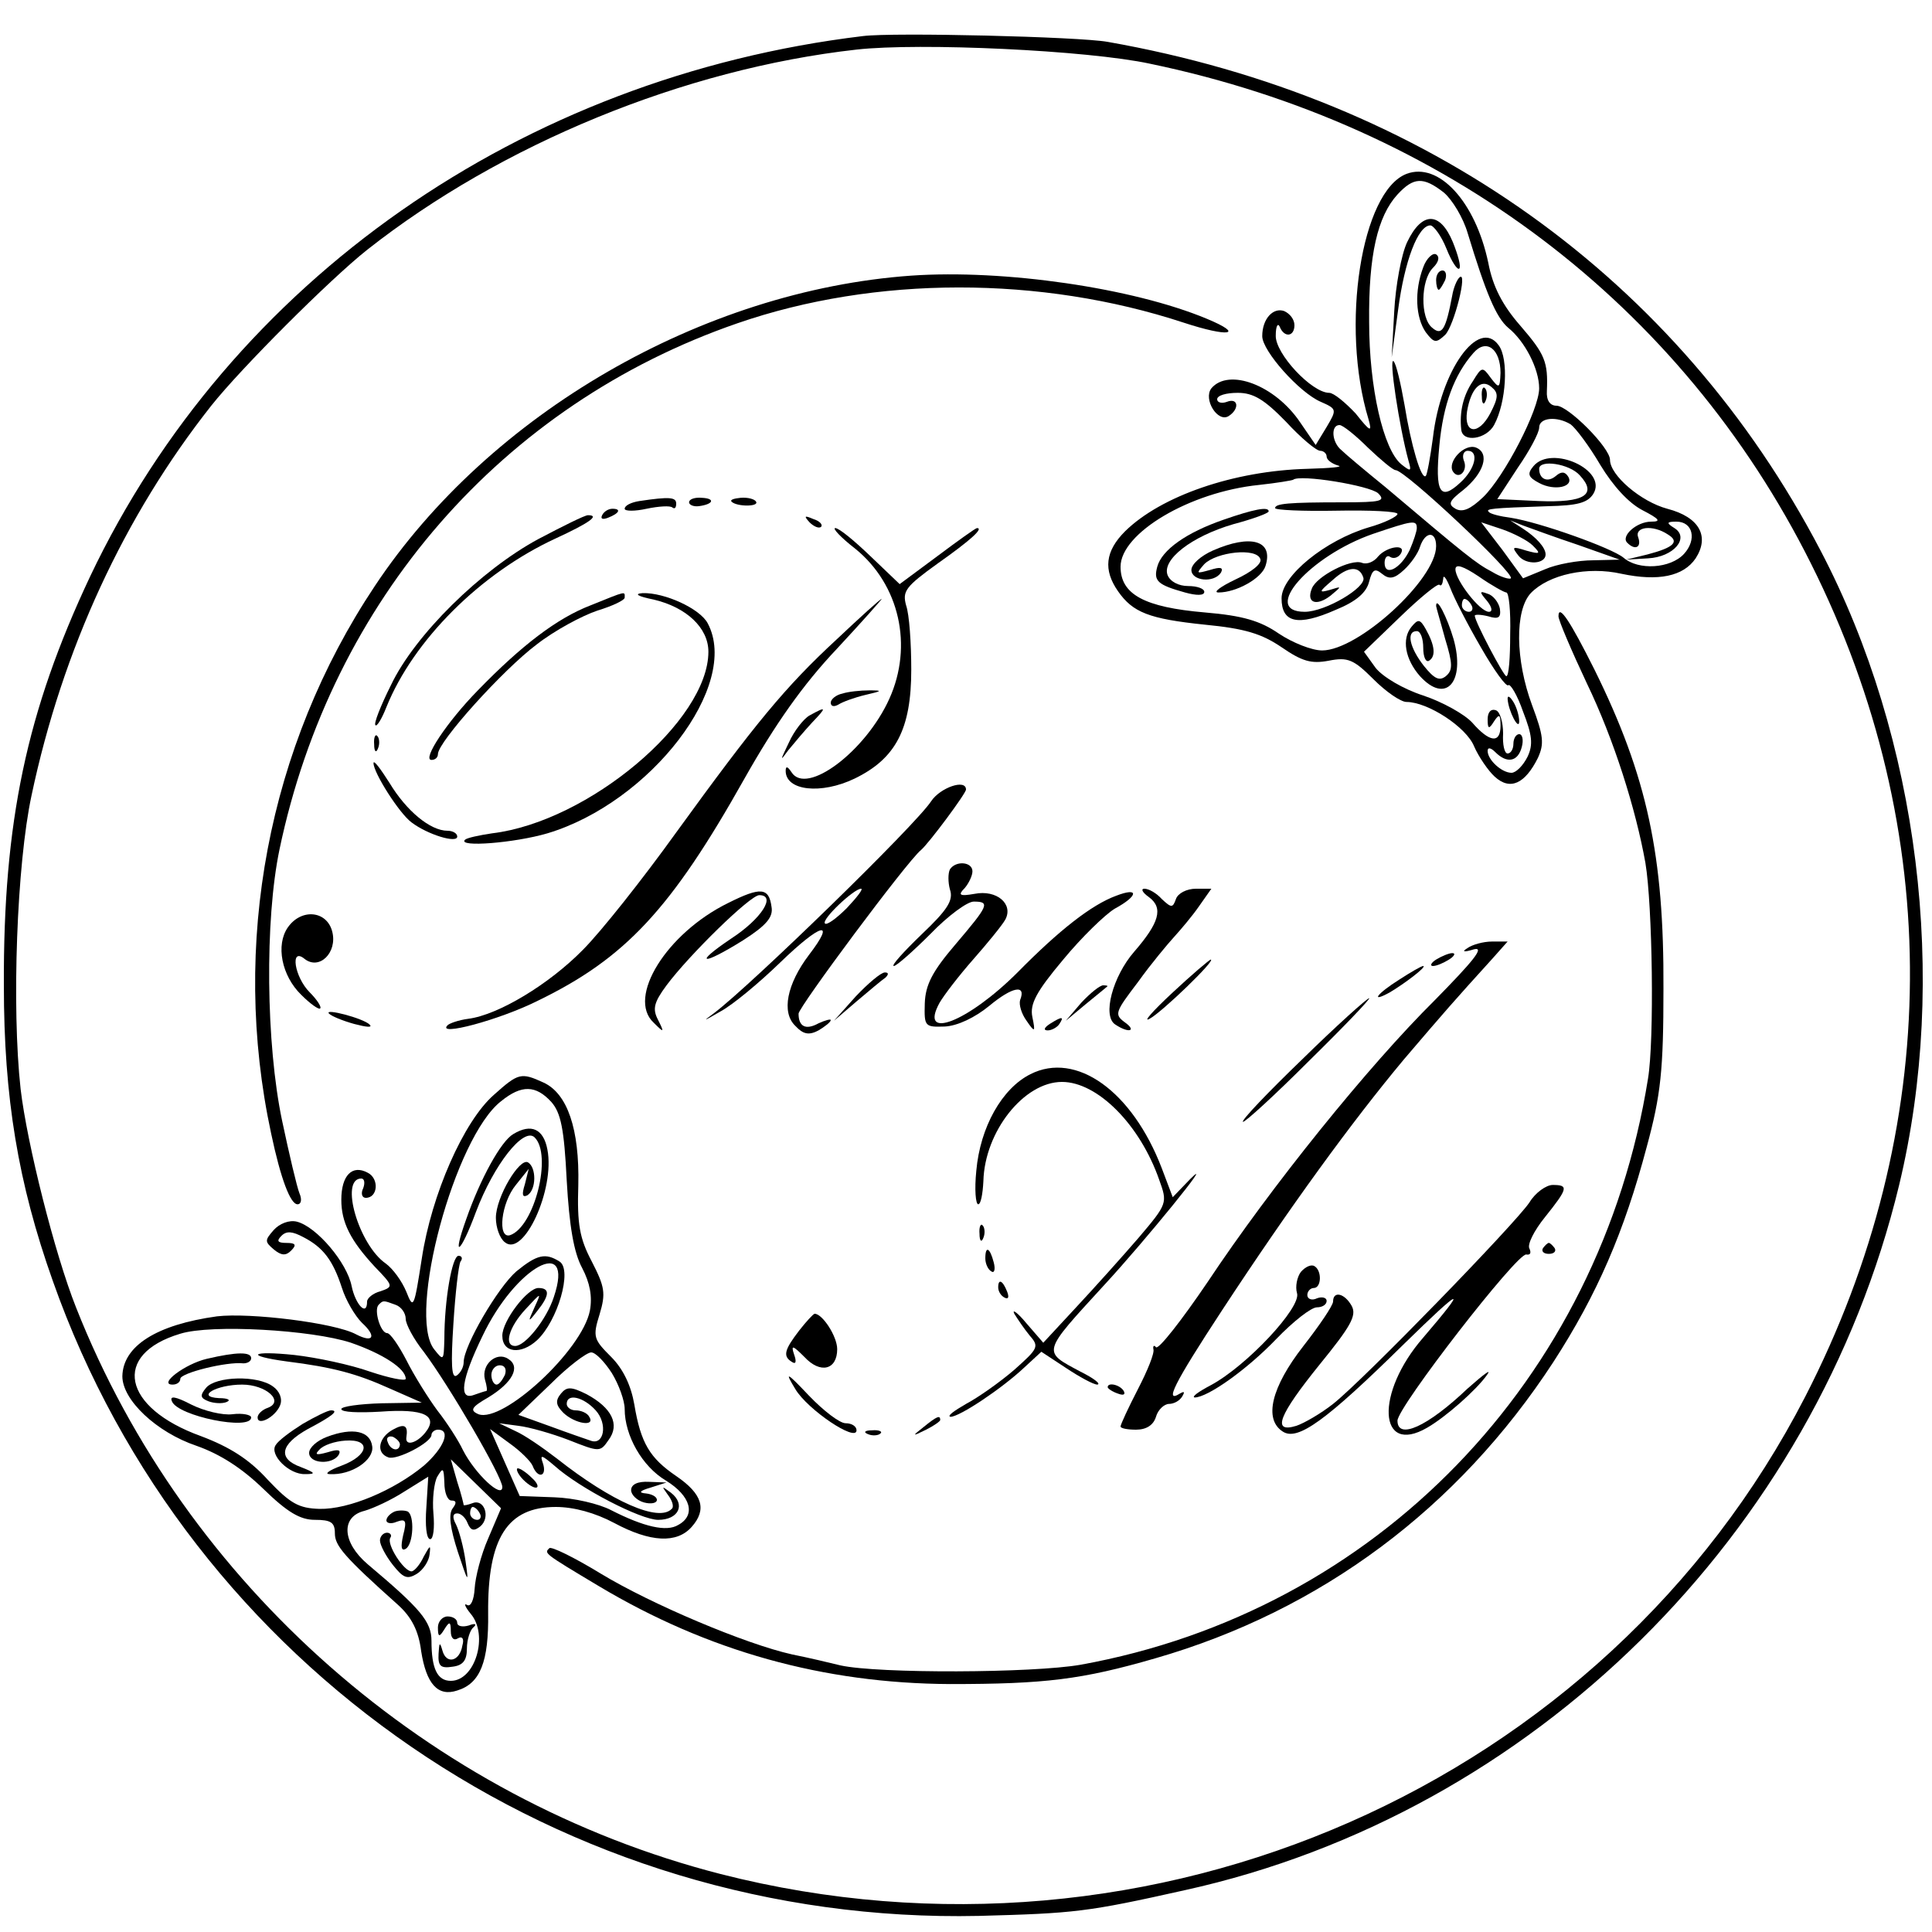 <?xml version="1.0" standalone="no"?>
<!DOCTYPE svg PUBLIC "-//W3C//DTD SVG 20010904//EN"
 "http://www.w3.org/TR/2001/REC-SVG-20010904/DTD/svg10.dtd">
<svg version="1.0" xmlns="http://www.w3.org/2000/svg"
 width="300pt" height="300pt" viewBox="0 0 300 300"
 preserveAspectRatio="xMidYMid meet">
<g transform="translate(0,300) scale(0.1,-0.1)"
fill="#000000" stroke="none">
<path d="M1340 2944 c-531 -64 -982 -380 -1200 -839 -99 -210 -135 -382 -134
-635 0 -174 22 -307 76 -459 212 -601 794 -1000 1438 -986 149 4 168 6 320 40
540 119 978 552 1109 1095 77 320 31 693 -122 985 -221 423 -613 703 -1107
790 -44 8 -333 15 -380 9z m446 -43 c457 -95 825 -374 1026 -776 208 -415 205
-878 -9 -1294 -310 -602 -1014 -912 -1684 -741 -452 116 -831 449 -1001 880
-33 83 -76 254 -86 339 -14 127 -6 349 17 456 48 227 144 434 279 605 46 58
184 196 242 242 208 164 492 281 760 311 98 11 359 -1 456 -22z"/>
<path d="M2184 2730 c-70 -27 -103 -236 -59 -381 6 -21 3 -20 -20 9 -16 17
-34 32 -41 32 -27 0 -84 61 -83 89 0 14 3 20 6 14 7 -18 23 -16 23 2 0 9 -7
18 -16 22 -17 6 -34 -12 -34 -39 0 -23 58 -88 91 -102 25 -11 25 -12 9 -39
l-17 -28 -24 35 c-39 58 -111 85 -138 53 -13 -17 10 -54 27 -43 17 11 15 29
-3 22 -8 -3 -15 -1 -15 4 0 6 14 10 32 10 24 0 41 -10 75 -45 23 -25 47 -45
53 -45 5 0 10 -4 10 -9 0 -5 8 -11 18 -14 9 -2 -12 -4 -48 -5 -114 -3 -227
-42 -283 -97 -31 -31 -34 -60 -11 -93 23 -33 48 -43 135 -52 62 -6 88 -14 119
-35 32 -22 46 -26 73 -21 30 6 39 2 70 -29 19 -19 42 -35 51 -35 33 0 93 -39
105 -69 7 -16 22 -38 32 -47 24 -22 47 -11 67 29 10 22 9 34 -9 82 -26 70 -27
147 -2 174 28 29 88 42 141 30 57 -12 96 -4 115 24 22 34 6 64 -44 77 -41 11
-89 52 -89 76 0 19 -65 84 -83 84 -10 0 -16 8 -15 23 2 45 -3 57 -41 101 -28
32 -43 61 -50 98 -20 95 -77 157 -127 138z m58 -29 c13 -11 30 -39 37 -63 28
-92 44 -131 63 -147 26 -21 48 -64 48 -94 0 -33 -54 -137 -87 -169 -20 -19
-32 -24 -43 -18 -12 7 -10 12 12 29 32 26 42 57 20 66 -18 7 -45 -22 -36 -37
9 -14 24 1 17 17 -3 8 0 15 6 15 18 0 12 -28 -11 -49 -32 -30 -40 -16 -33 57
6 64 23 110 53 144 20 23 42 6 42 -31 -1 -24 -2 -25 -15 -8 -13 18 -14 18 -28
-5 -15 -22 -21 -48 -18 -75 2 -21 39 -15 51 7 19 35 23 103 7 124 -31 43 -90
-39 -102 -144 -4 -30 -9 -57 -11 -59 -7 -7 -23 48 -33 110 -6 34 -13 64 -17
68 -8 8 9 -103 23 -154 5 -17 4 -18 -11 -6 -28 23 -50 119 -50 221 -1 104 13
164 44 198 25 27 40 28 72 3z m72 -343 c-18 -34 -41 -32 -36 3 6 36 22 52 38
38 11 -9 11 -16 -2 -41z m125 -17 c8 -6 29 -34 46 -63 20 -33 44 -59 65 -70
27 -14 30 -18 14 -18 -23 0 -48 -23 -37 -33 12 -12 22 -7 17 8 -7 17 22 21 46
5 18 -11 10 -20 -32 -31 l-33 -8 34 2 c40 2 65 32 41 47 -13 8 -12 10 3 10 26
0 32 -28 12 -50 -21 -23 -71 -26 -94 -6 -18 15 -130 55 -175 62 -16 2 -32 6
-34 9 -6 5 3 6 92 9 45 1 61 5 70 19 23 37 -65 77 -93 43 -10 -12 -8 -17 9
-26 24 -13 55 -6 45 10 -5 8 -11 8 -19 1 -13 -11 -26 -5 -26 11 0 15 47 8 63
-10 28 -30 7 -43 -64 -40 l-64 3 32 49 c18 26 33 54 33 62 0 16 28 18 49 5z
m-315 -36 c20 -19 39 -35 43 -35 15 0 186 -161 179 -168 -2 -2 -16 2 -29 10
-25 13 -42 27 -165 131 -32 26 -63 52 -69 58 -15 12 -17 39 -3 39 5 0 25 -16
44 -35z m16 -71 c12 -12 5 -14 -55 -14 -85 0 -105 -2 -105 -9 0 -3 43 -5 95
-4 52 1 95 -1 95 -5 0 -4 -20 -14 -45 -21 -67 -20 -135 -75 -135 -110 0 -38
25 -44 84 -18 32 13 48 27 52 44 5 19 9 21 20 12 11 -9 19 -8 34 6 11 10 22
26 25 36 8 24 25 25 25 1 0 -52 -121 -162 -177 -162 -16 0 -46 12 -67 26 -29
20 -56 28 -115 33 -94 8 -131 28 -131 71 0 52 107 116 215 127 28 3 51 7 53 8
10 9 119 -9 132 -21z m60 -54 c0 -5 -5 -20 -11 -34 -14 -29 -39 -42 -39 -20 0
8 4 13 9 9 5 -3 12 -1 16 5 10 16 -21 12 -35 -4 -6 -8 -17 -13 -25 -10 -17 7
-71 -21 -78 -40 -9 -22 7 -28 29 -11 18 15 18 15 -1 9 -18 -5 -17 -3 4 15 24
22 42 23 48 4 5 -15 -59 -53 -91 -53 -69 0 8 87 106 121 62 21 68 22 68 9z
m180 -27 c13 -13 12 -14 -10 -8 -22 7 -23 6 -12 -8 12 -15 42 -13 42 2 0 11
-15 27 -35 40 l-20 13 20 -8 c11 -4 49 -18 85 -30 l65 -23 -41 -1 c-23 0 -57
-6 -75 -14 l-34 -14 -32 44 -33 43 33 -11 c17 -6 39 -17 47 -25z m-41 -73 c4
0 7 -29 6 -65 0 -36 -2 -65 -6 -65 -4 0 -49 85 -49 94 0 2 9 2 21 -1 16 -5 20
-2 18 12 -2 10 -11 21 -19 23 -13 5 -13 3 -1 -11 8 -10 9 -17 3 -17 -14 0 -52
49 -52 66 0 9 12 5 36 -11 20 -14 40 -25 43 -25z m-39 -86 c20 -35 39 -61 42
-58 3 3 14 -15 23 -41 14 -36 16 -51 7 -70 -7 -14 -18 -25 -25 -25 -15 0 -37
20 -37 34 0 6 5 5 12 -2 18 -18 35 -15 41 8 3 11 1 20 -4 20 -5 0 -9 -7 -9
-15 0 -8 -4 -15 -9 -15 -5 0 -8 14 -7 31 0 18 -5 34 -11 36 -8 3 -13 -3 -13
-14 0 -15 2 -16 10 -3 8 12 10 11 10 -7 0 -28 -17 -26 -44 5 -12 13 -46 32
-76 42 -31 10 -63 29 -74 43 l-18 25 56 54 c31 30 58 52 61 50 3 -3 5 1 6 9 0
8 5 1 11 -14 6 -16 27 -57 48 -93z m-15 66 c3 -5 1 -10 -4 -10 -6 0 -11 5 -11
10 0 6 2 10 4 10 3 0 8 -4 11 -10z"/>
<path d="M2185 2624 c-9 -19 -18 -68 -20 -107 l-4 -72 10 74 c10 76 31 131 50
131 5 0 17 -16 25 -36 8 -20 17 -34 20 -31 3 3 -2 21 -10 41 -20 48 -48 48
-71 0z"/>
<path d="M2210 2585 c-14 -37 -12 -78 4 -101 13 -17 16 -17 30 -4 14 14 36
102 22 89 -4 -4 -9 -16 -11 -28 -10 -53 -16 -63 -31 -50 -19 15 -18 74 1 93 9
9 11 17 5 21 -5 3 -15 -6 -20 -20z"/>
<path d="M2230 2565 c0 -8 2 -15 4 -15 2 0 6 7 10 15 3 8 1 15 -4 15 -6 0 -10
-7 -10 -15z"/>
<path d="M2301 2384 c0 -11 3 -14 6 -6 3 7 2 16 -1 19 -3 4 -6 -2 -5 -13z"/>
<path d="M1900 2193 c-58 -20 -96 -47 -103 -73 -6 -22 0 -28 43 -40 18 -5 30
-5 30 1 0 5 -11 9 -25 9 -15 0 -28 7 -32 17 -9 24 37 60 102 79 30 8 55 17 55
20 0 8 -24 3 -70 -13z"/>
<path d="M1883 2145 c-18 -8 -33 -21 -33 -30 0 -17 35 -21 46 -4 4 8 -1 9 -17
4 -22 -6 -22 -6 -9 9 19 19 81 26 87 8 3 -7 -13 -20 -39 -32 -23 -11 -35 -20
-26 -20 28 0 67 22 73 41 13 40 -23 50 -82 24z"/>
<path d="M2230 2059 c0 -2 7 -25 14 -51 12 -39 12 -49 1 -58 -10 -8 -18 -4
-34 16 -22 28 -28 54 -11 54 6 0 10 -12 10 -26 0 -14 4 -23 9 -20 11 7 9 24
-5 49 -9 16 -12 16 -22 4 -16 -19 -10 -51 13 -77 40 -44 71 -9 52 58 -10 34
-27 67 -27 51z"/>
<path d="M2341 1915 c1 -19 18 -51 18 -35 0 8 -4 22 -9 30 -5 8 -9 11 -9 5z"/>
<path d="M1415 2572 c-324 -23 -655 -214 -833 -482 -166 -249 -224 -557 -161
-850 15 -71 30 -110 41 -110 6 0 7 8 3 17 -4 10 -16 61 -27 113 -25 119 -27
311 -4 421 81 387 346 691 711 817 214 74 471 74 693 1 70 -23 96 -19 36 6
-115 48 -315 77 -459 67z"/>
<path d="M993 2222 c-13 -2 -23 -7 -23 -12 0 -4 16 -4 34 0 19 4 37 5 40 2 4
-3 6 0 6 6 0 10 -10 11 -57 4z"/>
<path d="M1070 2220 c0 -4 7 -7 15 -6 23 3 26 12 5 13 -11 1 -20 -2 -20 -7z"/>
<path d="M1136 2221 c8 -8 43 -8 38 0 -2 4 -13 7 -24 6 -10 -1 -17 -3 -14 -6z"/>
<path d="M935 2200 c-3 -6 1 -7 9 -4 18 7 21 14 7 14 -6 0 -13 -4 -16 -10z"/>
<path d="M836 2163 c-89 -48 -192 -149 -229 -227 -16 -32 -27 -60 -24 -62 2
-3 10 10 17 28 42 104 146 208 263 262 52 24 69 36 50 36 -5 0 -39 -17 -77
-37z"/>
<path d="M1257 2189 c7 -7 15 -10 18 -7 3 3 -2 9 -12 12 -14 6 -15 5 -6 -5z"/>
<path d="M1328 2148 c69 -56 90 -151 53 -233 -37 -82 -129 -151 -152 -114 -6
9 -9 10 -9 2 0 -31 55 -37 107 -12 64 31 88 77 88 169 0 41 -3 86 -8 100 -6
22 -1 29 49 65 51 36 72 55 61 55 -2 0 -30 -20 -62 -44 l-58 -43 -45 43 c-25
24 -49 44 -55 44 -5 0 9 -15 31 -32z"/>
<path d="M917 2060 c-52 -20 -107 -62 -175 -132 -48 -49 -87 -108 -72 -108 6
0 10 4 10 9 0 19 101 131 153 170 28 22 71 45 95 53 23 7 42 16 42 20 0 10 4
11 -53 -12z"/>
<path d="M1015 2069 c51 -12 85 -44 85 -81 0 -107 -186 -264 -336 -282 -20 -3
-39 -7 -42 -10 -12 -12 77 -5 128 10 160 48 300 230 249 326 -12 23 -67 48
-101 47 -14 -1 -8 -5 17 -10z"/>
<path d="M1299 2007 c-80 -74 -126 -130 -250 -301 -51 -71 -116 -153 -144
-181 -52 -53 -131 -101 -178 -107 -15 -2 -29 -7 -32 -10 -18 -18 80 8 140 38
136 66 207 142 321 345 48 85 91 146 143 201 40 43 71 78 70 78 -2 0 -34 -29
-70 -63z"/>
<path d="M2420 2043 c0 -6 20 -53 44 -104 42 -87 76 -195 91 -279 11 -66 14
-275 4 -335 -75 -468 -422 -827 -881 -910 -74 -13 -314 -14 -373 -1 -16 4 -50
12 -75 17 -72 16 -219 78 -298 126 -41 25 -76 42 -79 39 -8 -8 -10 -7 77 -59
169 -101 349 -151 545 -152 148 0 205 7 319 40 257 74 470 233 618 460 68 105
110 202 145 334 22 81 26 119 26 246 1 206 -25 329 -107 495 -38 76 -56 103
-56 83z"/>
<path d="M1308 1923 c-10 -2 -18 -9 -18 -14 0 -6 5 -7 12 -3 6 4 25 11 42 15
26 6 27 7 6 7 -14 0 -33 -2 -42 -5z"/>
<path d="M1257 1889 c-9 -5 -24 -24 -32 -42 -14 -29 -14 -30 -1 -12 9 11 25
30 37 43 23 24 23 26 -4 11z"/>
<path d="M581 1844 c0 -11 3 -14 6 -6 3 7 2 16 -1 19 -3 4 -6 -2 -5 -13z"/>
<path d="M580 1815 c0 -15 40 -78 59 -92 25 -19 71 -33 71 -22 0 5 -7 9 -15 9
-27 0 -64 31 -90 74 -14 22 -25 37 -25 31z"/>
<path d="M1446 1756 c-24 -37 -279 -285 -337 -329 -19 -14 -17 -13 9 2 19 10
61 45 93 76 64 62 88 68 45 12 -34 -45 -43 -89 -21 -110 12 -13 21 -15 36 -7
10 6 19 13 19 16 0 2 -8 0 -19 -5 -20 -11 -31 -5 -31 15 0 10 168 236 190 254
12 10 70 88 70 94 0 17 -40 3 -54 -18z m-131 -166 c-16 -16 -31 -27 -34 -24
-6 6 45 54 56 54 4 0 -6 -13 -22 -30z"/>
<path d="M1475 1650 c-3 -6 -3 -20 0 -31 6 -17 -4 -32 -44 -70 -28 -27 -48
-49 -43 -49 4 0 30 23 57 50 27 28 57 50 67 50 26 0 23 -6 -28 -66 -36 -42
-47 -63 -48 -92 -1 -36 0 -37 31 -36 20 1 47 14 69 32 36 30 58 34 48 9 -2 -7
2 -21 10 -32 13 -19 14 -18 9 6 -4 20 6 39 48 89 28 34 65 70 80 79 37 20 38
34 2 20 -38 -14 -88 -53 -153 -119 -77 -77 -154 -107 -121 -47 7 12 30 42 52
67 22 25 45 53 50 62 13 24 -13 47 -48 40 -23 -4 -26 -2 -15 9 6 7 12 19 12
26 0 15 -26 17 -35 3z"/>
<path d="M1131 1598 c-96 -47 -158 -147 -116 -186 16 -16 17 -16 7 4 -9 17 -7
27 13 54 35 47 130 140 144 140 27 0 3 -37 -43 -67 -61 -41 -46 -43 18 -3 36
23 47 36 44 52 -4 30 -17 31 -67 6z"/>
<path d="M1784 1607 c23 -17 16 -40 -23 -85 -33 -38 -50 -100 -29 -113 21 -14
34 -10 14 4 -16 12 -14 16 21 62 20 28 46 59 56 70 10 11 28 32 39 48 l19 27
-24 0 c-14 0 -28 -7 -31 -16 -5 -14 -7 -14 -22 0 -8 9 -20 16 -27 16 -6 0 -3
-6 7 -13z"/>
<path d="M447 1560 c-19 -27 -10 -75 21 -105 14 -14 27 -23 29 -21 3 2 -5 14
-16 25 -24 24 -31 71 -8 52 23 -18 51 10 43 42 -8 33 -48 37 -69 7z"/>
<path d="M2279 1528 c-10 -6 -6 -7 10 -2 17 4 -2 -19 -61 -79 -103 -102 -254
-289 -353 -438 -40 -59 -76 -105 -80 -101 -3 4 -5 2 -4 -3 2 -6 -9 -33 -24
-62 -15 -29 -27 -55 -27 -58 0 -3 11 -5 24 -5 16 0 27 7 31 20 3 11 13 20 20
20 8 0 17 5 21 12 4 7 3 8 -4 4 -24 -15 -10 14 66 130 105 160 201 292 282
389 64 75 78 91 137 156 l24 27 -24 0 c-14 0 -31 -5 -38 -10z"/>
<path d="M2230 1510 c-8 -5 -10 -10 -5 -10 6 0 17 5 25 10 8 5 11 10 5 10 -5
0 -17 -5 -25 -10z"/>
<path d="M1820 1458 c-30 -28 -46 -46 -35 -40 19 10 104 92 95 92 -3 -1 -30
-24 -60 -52z"/>
<path d="M2173 1479 c-35 -22 -46 -37 -15 -20 22 13 58 40 52 41 -3 0 -20 -10
-37 -21z"/>
<path d="M1329 1453 l-34 -38 35 30 c19 16 39 33 45 37 5 5 5 8 -1 8 -6 0 -26
-17 -45 -37z"/>
<path d="M1679 1443 l-24 -28 30 25 c17 14 32 26 34 28 2 1 0 2 -6 2 -5 0 -20
-12 -34 -27z"/>
<path d="M2023 1356 c-54 -52 -96 -96 -93 -98 3 -1 49 41 103 95 54 53 96 97
93 97 -3 0 -50 -42 -103 -94z"/>
<path d="M511 1426 c4 -4 21 -11 39 -16 19 -5 29 -6 24 -1 -10 10 -72 26 -63
17z"/>
<path d="M1630 1410 c-9 -6 -10 -10 -3 -10 6 0 15 5 18 10 8 12 4 12 -15 0z"/>
<path d="M1600 1332 c-44 -22 -78 -82 -84 -150 -3 -29 -1 -52 3 -52 4 0 7 16
8 36 2 77 63 154 122 154 55 0 121 -66 151 -152 13 -36 13 -37 -32 -90 -25
-29 -69 -78 -97 -108 l-51 -55 -26 30 c-14 17 -23 23 -19 15 5 -8 15 -23 24
-34 15 -17 13 -20 -24 -53 -22 -19 -56 -43 -75 -53 -19 -11 -30 -19 -24 -20
14 0 80 44 115 77 l26 24 38 -25 c21 -14 43 -26 49 -26 6 1 -6 10 -26 20 -60
32 -61 28 37 135 62 67 176 207 133 164 l-27 -28 -17 45 c-46 120 -133 182
-204 146z"/>
<path d="M767 1300 c-47 -41 -97 -155 -112 -254 -12 -77 -13 -80 -24 -52 -7
17 -21 36 -32 44 -42 29 -72 132 -38 132 5 0 6 -7 3 -15 -4 -8 -2 -15 4 -15
19 0 21 30 3 39 -24 13 -41 -4 -41 -42 0 -35 14 -63 52 -104 29 -30 29 -31 9
-38 -12 -3 -21 -11 -21 -16 0 -24 -18 -5 -24 24 -7 36 -54 92 -85 100 -12 3
-27 -3 -36 -13 -14 -16 -14 -18 0 -30 12 -10 19 -10 27 -2 9 9 7 12 -7 12 -14
0 -16 3 -8 11 8 8 17 7 34 -2 31 -16 46 -36 60 -79 6 -19 20 -43 31 -54 23
-21 18 -32 -9 -18 -33 18 -165 34 -216 28 -94 -13 -146 -46 -147 -93 0 -37 53
-87 115 -108 37 -13 71 -35 104 -67 37 -36 57 -48 80 -48 25 0 31 -4 31 -21 0
-19 14 -36 98 -111 21 -19 32 -40 36 -72 8 -51 26 -71 56 -61 36 11 49 45 48
120 -1 117 30 165 105 165 28 0 61 -9 91 -25 56 -30 97 -32 120 -6 24 27 17
51 -24 79 -41 28 -55 51 -65 111 -5 29 -17 55 -36 74 -27 27 -29 31 -18 66 10
33 8 43 -12 82 -19 36 -23 58 -21 119 2 87 -17 142 -54 159 -35 16 -39 15 -77
-19z m89 -11 c15 -17 20 -42 24 -122 4 -71 11 -112 24 -136 12 -23 16 -44 12
-66 -12 -62 -135 -175 -173 -161 -14 6 -11 11 15 26 38 23 51 48 31 60 -18 12
-42 -9 -36 -32 3 -10 4 -18 2 -18 -2 0 -10 -3 -19 -6 -24 -9 -20 23 13 91 51
108 144 159 111 61 -11 -34 -44 -76 -60 -76 -18 0 -10 29 16 57 25 27 25 27
14 3 -11 -24 -10 -24 4 -6 20 25 20 36 2 36 -17 0 -56 -51 -56 -74 0 -27 29
-30 54 -7 32 30 55 109 35 122 -22 14 -35 11 -67 -15 -29 -25 -82 -116 -82
-141 0 -8 -5 -17 -11 -21 -8 -5 -9 18 -5 80 3 48 8 91 11 97 4 5 2 9 -3 9 -10
0 -22 -69 -22 -129 -1 -34 -1 -35 -16 -16 -42 54 32 329 104 385 32 26 54 25
78 -1z m-242 -315 c9 -3 16 -13 16 -22 0 -8 12 -31 28 -51 39 -52 122 -194
122 -210 0 -19 -42 20 -61 57 -7 15 -25 43 -40 62 -14 19 -36 54 -48 78 -12
23 -25 42 -30 42 -10 0 -21 36 -13 44 7 7 7 7 26 0z m-69 -59 c49 -17 85 -40
85 -56 0 -4 -25 1 -55 11 -31 11 -83 22 -118 26 -67 7 -78 -1 -12 -10 72 -9
109 -19 160 -42 l50 -22 -62 -1 c-35 -1 -63 -5 -63 -9 0 -5 27 -6 61 -4 67 5
91 -6 69 -33 -13 -16 -31 -21 -29 -7 3 19 -3 22 -21 12 -22 -12 -27 -36 -7
-43 13 -5 67 23 67 35 0 4 5 8 10 8 21 0 9 -29 -22 -56 -46 -38 -116 -68 -162
-67 -32 1 -45 8 -80 45 -29 32 -59 51 -104 68 -122 44 -139 127 -32 159 48 15
204 6 265 -14z m405 -47 c11 -18 20 -43 20 -56 0 -41 27 -89 64 -111 39 -24
47 -54 19 -69 -18 -11 -53 -3 -104 23 -19 10 -58 19 -88 20 l-54 2 -23 52 -23
52 30 -22 c17 -12 33 -28 36 -35 8 -21 23 -17 16 4 -5 14 -2 13 18 -4 39 -35
134 -84 161 -84 32 0 43 24 20 42 -15 11 -15 11 -5 -3 7 -9 10 -19 6 -22 -20
-21 -93 11 -178 78 -22 17 -51 37 -65 43 l-25 12 30 -4 c17 -2 52 -12 78 -22
48 -19 49 -19 62 0 18 24 5 50 -34 71 -24 12 -31 12 -40 1 -9 -11 -8 -18 4
-30 18 -17 50 -22 40 -6 -3 6 -13 10 -21 10 -8 0 -14 5 -14 10 0 17 26 11 45
-10 19 -21 13 -55 -8 -47 -6 2 -35 12 -62 22 l-50 18 50 48 c27 27 56 49 63
49 7 0 21 -15 32 -32z m-166 -3 c-4 -8 -9 -15 -13 -15 -4 0 -8 7 -8 15 0 8 6
15 13 15 8 0 11 -6 8 -15z m-163 -108 c-1 -12 -15 -9 -19 4 -3 6 1 10 8 8 6
-3 11 -8 11 -12z m137 -146 c-11 -25 -20 -60 -21 -78 -1 -17 -6 -29 -12 -25
-5 3 -3 -3 6 -14 28 -33 7 -104 -31 -104 -21 0 -30 19 -30 62 0 30 -17 50 -99
119 -40 34 -42 74 -5 83 14 4 42 17 62 30 l37 23 -3 -48 c-2 -27 0 -49 6 -49
5 0 7 18 5 40 -2 22 1 48 6 57 9 15 10 14 11 -9 0 -16 5 -28 11 -28 8 0 8 -4
2 -12 -7 -9 -4 -31 8 -68 16 -48 17 -50 12 -15 -3 22 -10 48 -15 58 -6 11 -5
17 2 17 6 0 13 -7 16 -15 5 -12 10 -13 20 -5 16 14 6 43 -12 36 -8 -3 -14 -4
-14 -3 0 1 -4 18 -10 36 l-10 35 39 -38 39 -38 -20 -47z m-13 39 c3 -5 1 -10
-4 -10 -6 0 -11 5 -11 10 0 6 2 10 4 10 3 0 8 -4 11 -10z"/>
<path d="M797 1239 c-19 -11 -51 -69 -73 -132 -23 -64 -9 -54 15 11 28 74 74
132 91 116 28 -27 0 -139 -38 -152 -20 -6 -14 50 9 78 l20 25 -6 -24 c-5 -16
-4 -21 4 -17 14 9 14 43 1 51 -13 8 -50 -54 -50 -86 0 -15 6 -32 14 -38 29
-24 78 82 66 144 -6 32 -25 41 -53 24z"/>
<path d="M321 890 c-34 -8 -76 -40 -53 -40 7 0 12 4 12 9 0 9 72 27 98 24 6 0
12 3 12 8 0 10 -22 10 -69 -1z"/>
<path d="M320 845 c-10 -12 -9 -16 4 -21 8 -3 21 -4 28 -1 7 3 2 6 -12 6 -37
2 -4 21 36 21 37 0 66 -26 40 -36 -9 -3 -16 -10 -16 -15 0 -14 28 1 35 19 4
10 -1 22 -11 29 -24 18 -89 16 -104 -2z"/>
<path d="M267 824 c9 -23 123 -46 123 -25 0 4 -13 7 -29 5 -15 -2 -44 5 -64
15 -25 13 -34 14 -30 5z"/>
<path d="M470 789 c-19 -12 -38 -26 -42 -33 -10 -15 21 -46 46 -45 17 0 16 2
-7 11 -36 13 -32 35 11 59 38 20 49 29 36 29 -5 0 -25 -10 -44 -21z"/>
<path d="M508 769 c-16 -6 -28 -17 -28 -25 0 -17 36 -19 46 -3 4 8 -1 9 -17 4
-18 -5 -21 -4 -13 4 6 7 24 13 40 14 41 3 37 -23 -6 -39 -19 -7 -27 -13 -18
-13 34 -2 69 22 66 43 -3 24 -30 30 -70 15z"/>
<path d="M810 705 c7 -8 17 -15 22 -15 5 0 3 7 -6 15 -8 8 -18 15 -22 15 -3 0
-1 -7 6 -15z"/>
<path d="M980 686 c0 -7 9 -16 20 -19 11 -3 20 -1 20 4 0 5 -8 9 -17 10 -12 1
-10 4 7 9 l25 8 -27 1 c-18 1 -28 -4 -28 -13z"/>
<path d="M613 653 c-7 -3 -13 -9 -13 -14 0 -4 7 -6 16 -2 14 5 16 2 10 -21 -4
-18 -3 -25 4 -21 12 7 14 52 3 58 -5 2 -14 2 -20 0z"/>
<path d="M590 608 c0 -7 9 -24 20 -38 16 -20 22 -23 37 -14 10 6 19 20 20 30
2 16 1 15 -9 -3 -6 -13 -15 -23 -19 -23 -12 0 -39 42 -33 52 3 4 0 8 -5 8 -6
0 -11 -6 -11 -12z"/>
<path d="M680 473 c0 -15 2 -16 10 -3 8 13 10 12 10 -3 0 -11 5 -15 11 -11 7
4 10 -1 7 -11 -4 -25 -25 -30 -31 -8 -4 14 -5 13 -6 -5 -1 -19 3 -23 22 -20
16 2 22 10 22 28 0 14 5 29 10 33 6 5 3 7 -7 3 -10 -3 -18 -1 -18 4 0 6 -7 10
-15 10 -8 0 -15 -8 -15 -17z"/>
<path d="M2375 1133 c-22 -33 -258 -276 -305 -313 -19 -15 -45 -30 -57 -34
-39 -12 -27 17 36 95 48 59 58 76 50 91 -11 20 -29 24 -29 7 0 -6 -21 -37 -46
-69 -50 -64 -62 -114 -32 -133 23 -15 67 17 187 135 93 91 102 94 31 11 -75
-86 -70 -184 6 -140 28 16 76 58 93 82 8 11 -5 1 -30 -21 -63 -60 -109 -80
-109 -50 0 21 186 261 200 258 6 -1 8 2 5 9 -4 6 7 28 24 49 36 45 37 50 12
50 -10 0 -27 -12 -36 -27z"/>
<path d="M1521 1084 c0 -11 3 -14 6 -6 3 7 2 16 -1 19 -3 4 -6 -2 -5 -13z"/>
<path d="M2396 1062 c-3 -5 1 -9 9 -9 8 0 12 4 9 9 -3 4 -7 8 -9 8 -2 0 -6 -4
-9 -8z"/>
<path d="M1530 1046 c0 -8 4 -17 9 -20 5 -4 7 3 4 14 -6 23 -13 26 -13 6z"/>
<path d="M2020 1025 c-6 -8 -9 -23 -6 -33 7 -22 -78 -113 -134 -143 -19 -10
-30 -18 -25 -19 20 0 81 43 127 91 26 27 54 49 63 49 8 0 15 4 15 10 0 5 -7 7
-15 4 -8 -4 -15 -1 -15 5 0 6 5 11 10 11 12 0 13 27 1 34 -5 3 -14 -1 -21 -9z"/>
<path d="M1550 1001 c0 -6 4 -13 10 -16 6 -3 7 1 4 9 -7 18 -14 21 -14 7z"/>
<path d="M1241 934 c-23 -30 -26 -40 -11 -49 6 -4 7 1 3 12 -5 15 -2 14 16 -4
25 -27 51 -20 51 12 0 20 -23 55 -35 55 -2 0 -13 -12 -24 -26z"/>
<path d="M1235 843 c19 -32 95 -83 95 -64 0 6 -7 11 -17 11 -9 0 -34 19 -57
43 -35 37 -38 38 -21 10z"/>
<path d="M1720 846 c0 -2 7 -7 16 -10 8 -3 12 -2 9 4 -6 10 -25 14 -25 6z"/>
<path d="M1434 784 c-18 -14 -18 -15 4 -4 12 6 22 13 22 15 0 8 -5 6 -26 -11z"/>
<path d="M1348 773 c7 -3 16 -2 19 1 4 3 -2 6 -13 5 -11 0 -14 -3 -6 -6z"/>
</g>
</svg>

